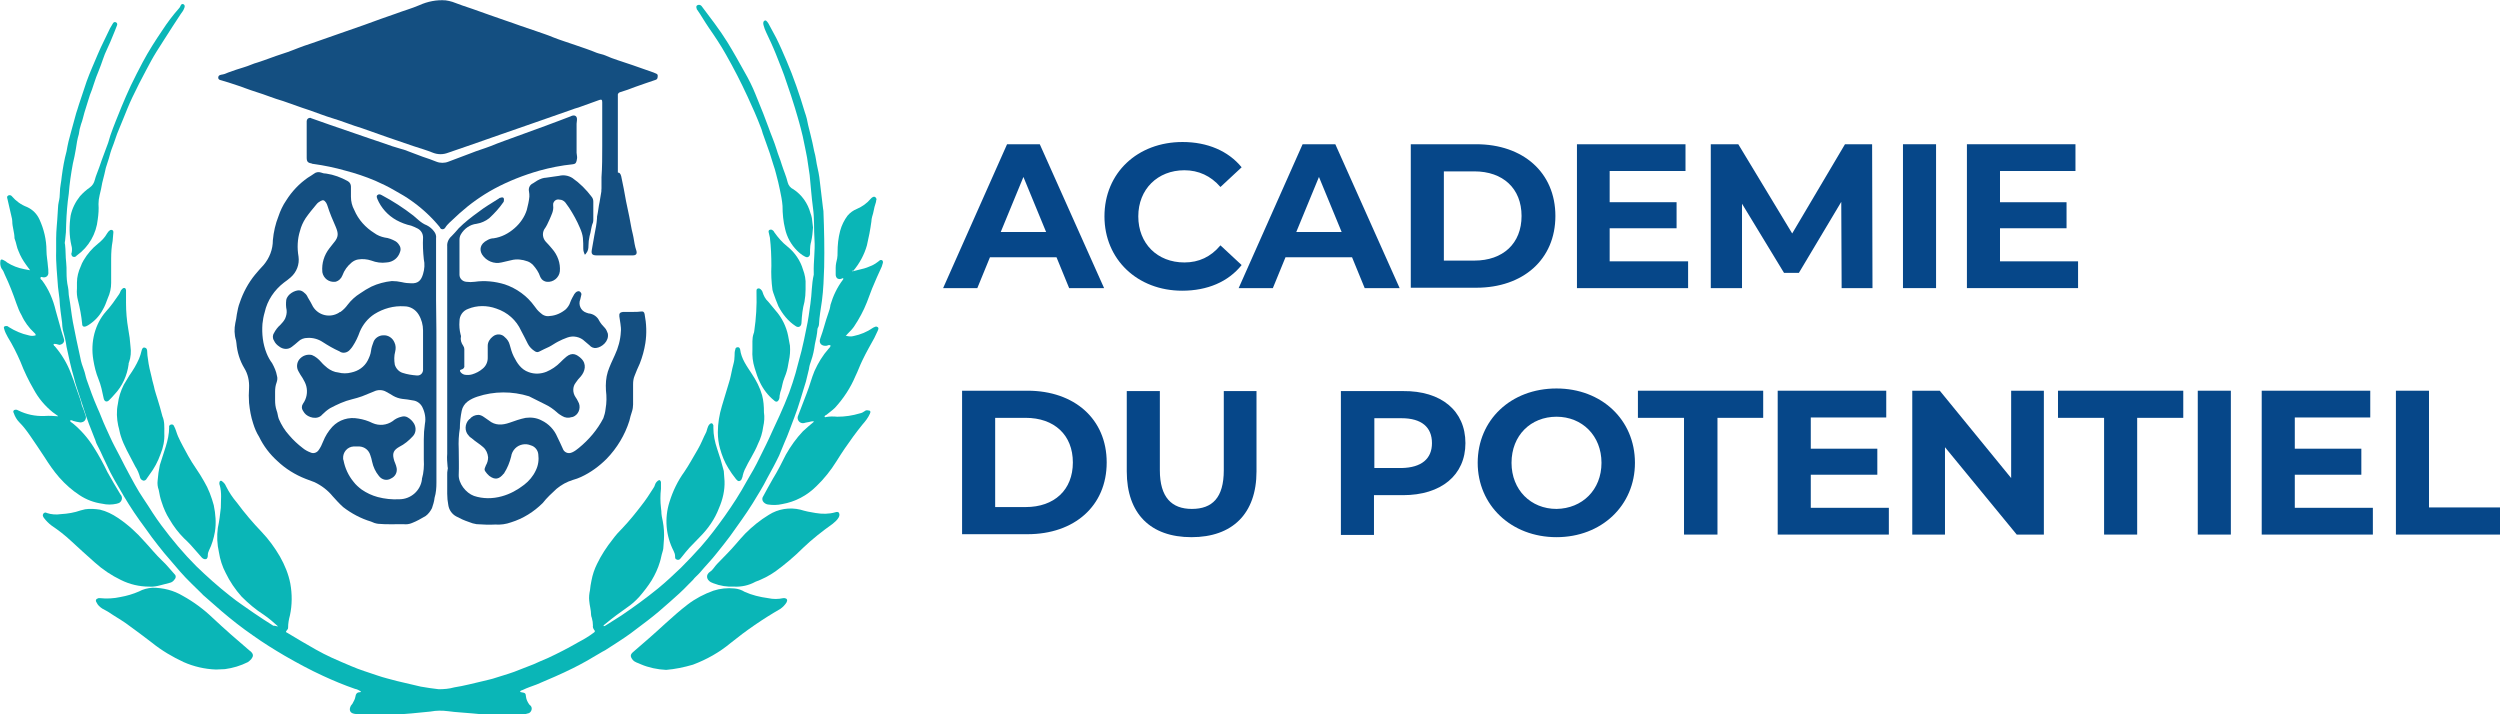 <?xml version="1.0" encoding="utf-8"?>
<!-- Generator: Adobe Illustrator 26.3.1, SVG Export Plug-In . SVG Version: 6.00 Build 0)  -->
<svg version="1.1" id="Calque_1" xmlns="http://www.w3.org/2000/svg" xmlns:xlink="http://www.w3.org/1999/xlink" x="0px" y="0px"
	 viewBox="0 0 672.5 192.2" style="enable-background:new 0 0 672.5 192.2;" xml:space="preserve">
<style type="text/css">
	.st0{fill:#144F81;}
	.st1{fill:#0AB6B7;}
	.st2{enable-background:new    ;}
	.st3{fill:#064789;}
</style>
<path class="st0" d="M162,39.3V27.5c0-0.7-0.2-0.8-0.8-0.6c-1.7,0.6-3.3,1.2-5,1.8c-0.7,0.3-1.4,0.4-2.1,0.7
	c-3.4,1.2-6.9,2.4-10.3,3.6c-3.1,1.1-6.1,2.1-9.2,3.2c-2.7,0.9-5.3,1.9-8,2.8c-2.1,0.7-4.1,1.4-6.1,2.1c-1.3,0.5-2.7,0.5-4,0
	c-1.7-0.7-3.5-1.2-5.3-1.8c-2.3-0.8-4.7-1.6-7-2.4s-4.5-1.6-6.8-2.4c-2.7-0.8-5.3-1.9-8-2.7c-2-0.6-4-1.4-6-2.1
	c-0.7-0.2-1.4-0.5-2.1-0.7l-5.1-1.8c-1.3-0.4-2.6-0.8-3.9-1.3c-2.1-0.8-4.3-1.4-6.4-2.2c-1.5-0.6-3-1-4.4-1.5
	c-0.7-0.2-1.3-0.4-2-0.6c-0.4-0.1-0.8-0.2-0.8-0.7s0.3-0.7,0.8-0.8c0.7-0.1,1.3-0.3,1.9-0.6c1.4-0.5,2.8-1,4.2-1.4s2.5-1,3.7-1.3
	c2.2-0.7,4.4-1.6,6.6-2.3c2-0.6,4-1.5,6-2.2c1.3-0.4,2.6-0.9,3.8-1.3l6-2.1c2.1-0.7,4.2-1.5,6.3-2.2c1.5-0.5,2.9-1.1,4.4-1.6
	c1.3-0.5,2.7-0.9,4-1.4c2.1-0.8,4.3-1.4,6.4-2.3c2.2-1,4.7-1.5,7.1-1.3c0.6,0.1,1.2,0.2,1.8,0.4c1.8,0.7,3.6,1.3,5.4,1.9
	c1.5,0.5,3,1.1,4.5,1.6s2.9,1,4.3,1.5s2.7,0.9,4,1.4c1.5,0.5,3,1,4.4,1.5s3,1,4.4,1.6c2,0.8,4,1.4,6,2.1s3.9,1.3,5.8,2.1
	c0.8,0.3,1.6,0.4,2.3,0.7c1.1,0.5,2.2,0.9,3.4,1.3c1.3,0.4,2.6,0.9,3.9,1.3c1.9,0.7,3.8,1.3,5.7,2c0.2,0.1,0.5,0.2,0.7,0.3
	c0.4,0.1,0.5,0.5,0.4,0.9c0,0.4-0.2,0.7-0.6,0.8c-1.9,0.6-3.7,1.3-5.5,1.9c-1.3,0.5-2.6,1-4,1.4c-0.4,0.1-0.7,0.5-0.6,0.9v24.7
	c0,1.7-0.2,1.9-1.9,1.8c-0.3,0-0.6,0-0.9,0.1c-1,0.1-1.5-0.3-1.6-1.4v-3.2C162,45,162,42.1,162,39.3z"/>
<path class="st0" d="M117.4,97.2v32.6c0,1.4-0.1,2.8-0.5,4.1c-0.1,1-0.4,1.9-0.7,2.8c-0.4,0.8-1,1.6-1.7,2.1
	c-1.2,0.7-2.4,1.4-3.7,1.9c-0.7,0.3-1.5,0.4-2.3,0.3c-2.3,0-4.5,0.1-6.8-0.1c-0.7-0.1-1.3-0.3-1.9-0.6c-2.7-0.8-5.3-2.2-7.5-3.9
	c-1-0.9-1.9-1.9-2.8-2.9c-1.3-1.6-3-2.9-4.9-3.8c-0.8-0.3-1.6-0.6-2.4-0.9c-2.8-1.1-5.4-2.7-7.6-4.8c-2-1.8-3.7-4-4.9-6.5
	c-0.7-1.1-1.2-2.3-1.6-3.6c-0.6-1.8-0.9-3.6-1.1-5.5c-0.1-1.3-0.1-2.7,0-4c0.1-1.9-0.3-3.8-1.3-5.4c-1.2-2-1.9-4.3-2.1-6.7
	c0-0.2-0.1-0.5-0.1-0.7C63,90,63,88.4,63.3,86.9c0.2-0.8,0.3-1.5,0.4-2.3c0.2-1.1,0.4-2.2,0.8-3.2c0.9-2.7,2.3-5.3,4.1-7.5
	c0.7-0.9,1.5-1.7,2.3-2.6c1.6-1.9,2.5-4.2,2.5-6.7c0.2-2.2,0.7-4.4,1.5-6.4c0.5-1.5,1.2-3,2.1-4.3c1.5-2.4,3.5-4.5,5.8-6.1
	c0.6-0.4,1.2-0.7,1.7-1.1c0.5-0.4,1.2-0.5,1.8-0.3c0.5,0.2,1,0.3,1.5,0.3c2,0.3,3.9,1,5.7,2c0.6,0.3,0.9,0.9,0.9,1.5v2.7
	c0,1.3,0.3,2.5,0.9,3.6c1.1,2.6,3,4.7,5.4,6.2c0.8,0.6,1.8,1,2.8,1.2c1,0.1,2,0.5,2.9,1c0.5,0.3,0.9,0.8,1.2,1.4
	c0.2,0.5,0.2,1,0,1.5c-0.5,1.6-1.9,2.7-3.6,2.8c-1.4,0.2-2.8,0-4.1-0.5c-1.2-0.4-2.4-0.5-3.6-0.3c-0.6,0.1-1.2,0.4-1.7,0.8
	c-1.1,0.9-2,2.1-2.5,3.5c-0.3,0.8-1,1.5-1.9,1.7c-1.7,0.2-3.2-0.9-3.5-2.6c0,0,0-0.1,0-0.1c-0.2-2.3,0.5-4.5,1.9-6.3l1.1-1.4
	c1.5-1.7,1.3-2.7,0.6-4.4c-0.8-1.8-1.6-3.7-2.2-5.6c-0.1-0.3-0.2-0.6-0.4-0.9c-0.5-0.7-0.8-0.8-1.5-0.4c-0.4,0.2-0.8,0.5-1.1,0.9
	c-1,1.2-2,2.4-2.9,3.7c-0.7,1.1-1.2,2.2-1.5,3.4c-0.7,2.2-0.8,4.6-0.4,6.9c0.3,2.1-0.5,4.2-2.1,5.6c-0.6,0.5-1.2,1-1.8,1.4
	c-2.6,2-4.5,4.8-5.2,8c-0.3,1-0.5,2.1-0.6,3.1c-0.2,2.7,0.1,5.4,1.1,7.9c0.4,1,0.9,1.9,1.5,2.7c0.6,1.1,1.1,2.2,1.3,3.4
	c0.2,0.6,0.1,1.2-0.1,1.8c-0.3,0.8-0.4,1.6-0.4,2.5v2.3c0,0.9,0.1,1.8,0.4,2.7c0.3,0.7,0.3,1.5,0.6,2.3c0.7,1.6,1.6,3.1,2.8,4.4
	c1.1,1.3,2.3,2.4,3.6,3.4c0.6,0.5,1.3,0.9,2.1,1.2c0.8,0.4,1.7,0.1,2.2-0.6c0.5-0.7,0.9-1.5,1.2-2.3c0.6-1.5,1.4-2.8,2.5-4
	c1.8-1.9,4.4-2.7,7-2.2c1.3,0.2,2.6,0.6,3.8,1.2c1.8,0.8,3.8,0.6,5.4-0.5c0.7-0.6,1.5-1,2.4-1.2c0.6-0.2,1.2-0.1,1.7,0.2
	c0.7,0.4,1.3,1,1.7,1.7c0.6,1.1,0.5,2.4-0.3,3.3c-1.1,1.2-2.3,2.2-3.7,2.9c-1.4,0.8-1.9,1.6-1.5,3.2c0.1,0.4,0.2,0.8,0.4,1.2
	c0.2,0.4,0.3,0.9,0.4,1.3c0.2,1.2-0.4,2.3-1.5,2.8c-1.1,0.7-2.5,0.4-3.3-0.7c-0.9-1.1-1.5-2.4-1.8-3.8c-0.1-0.6-0.3-1.2-0.5-1.8
	c-0.4-1.3-1.5-2.2-2.9-2.3h-1.6c-1.7,0.1-2.9,1.6-2.8,3.2c0,0.2,0,0.3,0.1,0.5c0.4,2.1,1.3,4.1,2.7,5.8c0.6,0.8,1.4,1.5,2.2,2.1
	c1.3,0.9,2.8,1.6,4.3,2c1.9,0.5,3.8,0.7,5.8,0.6c3.1,0,5.7-2.3,6.1-5.3v-0.2c0.5-1.7,0.6-3.5,0.5-5.2v-5.4c0-1.4,0.1-2.8,0.3-4.2
	c0.3-1.5,0-3.1-0.7-4.5c-0.5-1-1.5-1.7-2.6-1.8c-0.9-0.2-1.9-0.3-2.8-0.4c-0.8-0.1-1.7-0.4-2.4-0.8c-0.6-0.4-1.2-0.7-1.9-1.1
	c-1-0.6-2.3-0.6-3.3-0.1c-1.1,0.4-2.1,0.9-3.2,1.3c-0.9,0.3-1.8,0.6-2.7,0.8c-2.1,0.5-4,1.4-5.9,2.4c-0.8,0.5-1.5,1.1-2.1,1.7
	c-1.3,1.6-3.9,0.8-4.8-0.4c-0.1-0.2-0.3-0.4-0.4-0.6c-0.4-0.6-0.4-1.3,0-1.9c1-1.4,1.3-3.1,0.9-4.7c-0.2-0.8-0.6-1.5-1-2.2
	c-0.4-0.6-0.8-1.2-1.1-1.8c-0.6-1-0.5-2.3,0.2-3.2c0.8-1,2.1-1.5,3.4-1.2c1,0.4,1.8,1.1,2.5,1.9c0.5,0.6,1.1,1.1,1.7,1.6
	c0.8,0.6,1.8,1.1,2.9,1.2c1.1,0.3,2.4,0.3,3.5,0c1.9-0.4,3.5-1.5,4.4-3.2c0.4-0.8,0.8-1.7,0.9-2.6c0.1-0.9,0.4-1.7,0.7-2.5
	c0.4-1,1.5-1.7,2.6-1.7c1.3-0.1,2.5,0.7,3,1.9c0.4,0.8,0.4,1.7,0.2,2.5c-0.3,1.1-0.3,2.3-0.1,3.5c0.3,1,1.1,1.9,2.1,2.2
	c1.2,0.4,2.5,0.6,3.8,0.7c0.9,0.1,1.6-0.5,1.7-1.4c0-0.1,0-0.1,0-0.2V88.9c0-1.5-0.4-3-1.2-4.3c-0.8-1.3-2.2-2.2-3.8-2.2
	c-2.9-0.2-5.7,0.6-8.1,2.1c-1.7,1.1-3.1,2.8-3.9,4.7c-0.5,1.4-1.1,2.7-1.9,3.9c-0.2,0.3-0.4,0.6-0.7,0.9c-0.7,0.9-2,1.2-2.9,0.5
	c0,0,0,0,0,0c-1.6-0.7-3.1-1.6-4.5-2.5c-1.2-0.8-2.7-1.2-4.1-1.1c-0.9,0-1.8,0.3-2.5,1c-0.5,0.5-1.1,0.9-1.7,1.4
	c-1,0.8-2.4,0.7-3.4-0.1c-0.6-0.4-1.1-0.9-1.4-1.6c-0.4-0.6-0.4-1.4,0-2c0.4-0.8,1-1.6,1.7-2.2c0.5-0.5,1-1.1,1.3-1.7
	c0.3-0.7,0.5-1.5,0.4-2.3c-0.2-0.9-0.2-1.8-0.1-2.7c0.3-1.6,2.3-2.6,3.4-2.6c0.6,0,1.1,0.3,1.5,0.7c0.4,0.3,0.7,0.7,0.9,1.2
	c0.5,0.8,1,1.7,1.4,2.5c1.5,2.4,4.6,3.1,7,1.6c0.1-0.1,0.2-0.2,0.4-0.2c0.7-0.5,1.4-1.2,1.9-1.9c0.9-1.2,2.1-2.3,3.4-3.1
	c1-0.7,2-1.3,3-1.8c1.7-0.8,3.6-1.3,5.5-1.5c0.9,0,1.8,0.1,2.7,0.3c0.8,0.2,1.7,0.3,2.5,0.3c1.9,0.1,2.7-0.8,3.2-2.5
	c0.4-1.3,0.5-2.7,0.2-4c-0.2-1.9-0.3-3.9-0.2-5.8c0-1-0.5-1.9-1.4-2.4c-0.6-0.3-1.2-0.6-1.8-0.8c-1.4-0.3-2.7-0.8-4-1.5
	c-2.3-1.3-4.1-3.3-5.1-5.7c-0.1-0.3-0.3-0.7,0-1s0.7-0.3,1.2,0c3,1.6,5.8,3.4,8.5,5.5c0.5,0.4,1,0.9,1.5,1.3c0.6,0.5,1.3,1,2.1,1.3
	c0.8,0.4,1.5,1,2,1.7c0.4,0.5,0.6,1.2,0.5,1.8v16.7C117.4,86.1,117.4,91.6,117.4,97.2z"/>
<path class="st0" d="M123.4,120.8c0,2.3,0.1,4.6,0,6.9s1.9,4.9,4.1,5.7c2.4,0.8,5,0.8,7.5,0.1c2.2-0.6,4.2-1.7,6-3.1
	c1.3-1,2.4-2.3,3.1-3.8c0.7-1.4,0.9-2.9,0.7-4.4c-0.1-1.1-0.9-2.1-2-2.4c-1.4-0.6-3.1-0.3-4.2,0.8c-0.6,0.6-1,1.4-1.1,2.2
	c-0.4,1.6-1,3.1-1.9,4.5c0,0.1,0,0.1-0.1,0.1l0,0c-1.2,1.5-2.3,1.8-3.9,0.6c-0.2-0.2-0.4-0.4-0.6-0.6c-0.8-1-0.8-1-0.3-2.2
	c0.4-0.7,0.6-1.4,0.6-2.2c-0.1-1-0.5-2-1.3-2.7c-1-0.9-2.1-1.5-3.1-2.4c-0.3-0.2-0.6-0.4-0.8-0.7c-1.2-1.2-1.1-3.2,0.1-4.4
	c0,0,0.1-0.1,0.2-0.1c0.5-0.7,1.4-1.1,2.3-1.1c0.5,0,1.1,0.3,1.5,0.6c0.4,0.3,0.9,0.6,1.3,0.9c1.7,1.4,3.6,1.3,5.6,0.6
	c1.4-0.5,2.8-1,4.3-1.3c1.5-0.2,3,0,4.3,0.7c1.9,0.9,3.4,2.5,4.2,4.4c0.5,1,1,2.1,1.5,3.2c0.3,0.9,1.3,1.4,2.2,1.1
	c0.2-0.1,0.3-0.1,0.5-0.2c0.6-0.3,1.1-0.7,1.6-1.1c2.7-2.2,5-4.9,6.6-8c0.3-0.8,0.5-1.6,0.6-2.5c0.3-1.7,0.3-3.3,0.1-5
	c-0.1-1.7,0-3.4,0.5-5c0.5-1.5,1.2-3,1.9-4.5c0.9-1.9,1.5-4.1,1.6-6.2c0.1-0.7,0-1.5-0.1-2.2c-0.1-0.7-0.2-1.3-0.3-2
	c-0.1-0.8,0.2-1.1,1-1.2h2.8c0.7,0,1.3,0,2-0.1c0.6-0.1,0.9,0.1,1,0.7c0.5,2.6,0.6,5.2,0.2,7.8c-0.3,1.9-0.8,3.7-1.5,5.5
	c-0.5,1.1-1,2.2-1.4,3.3c-0.3,0.7-0.4,1.5-0.4,2.3v5.4c0,0.6-0.1,1.3-0.3,1.9c-0.3,0.8-0.5,1.7-0.7,2.5c-1.2,3.8-3.3,7.3-6.1,10.2
	c-2,2-4.3,3.7-6.9,4.9c-0.7,0.3-1.4,0.6-2.2,0.8c-1.6,0.5-3.1,1.3-4.4,2.4c-1.3,1.2-2.6,2.4-3.7,3.8c-2.4,2.4-5.3,4.2-8.5,5.2
	c-1.4,0.5-2.8,0.7-4.3,0.6c-1.7,0.1-3.3,0-5-0.1c-0.7-0.1-1.4-0.3-2.1-0.6c-1.2-0.4-2.3-0.9-3.4-1.5c-1.1-0.6-1.9-1.7-2.1-3
	c-0.2-1-0.3-2.1-0.3-3.1v-5.1c0-0.4,0-0.9,0.1-1.3c0.1-0.3,0.1-0.6,0-0.9c-0.1-1.1-0.2-2.3-0.1-3.4V66.3c-0.1-1.1,0.4-2.1,1.2-2.8
	c0.7-0.7,1.3-1.4,1.9-2.1c1.6-1.6,3.4-3,5.2-4.3c1.8-1.4,3.7-2.5,5.6-3.7c0.1-0.1,0.2-0.2,0.4-0.2c0.3-0.1,0.7-0.2,0.9,0.1
	c0.1,0.3,0.1,0.6,0,0.9c0,0.1,0,0.1-0.1,0.2c-1.1,1.6-2.4,3-3.8,4.3c-1,0.8-2.2,1.3-3.4,1.5c-1.8,0.2-3.3,1.3-4.2,2.8
	c-0.3,0.5-0.4,1-0.4,1.5v9.4c0,1,0.8,1.8,1.8,1.9c0.8,0.1,1.5,0.1,2.3,0c2.7-0.4,5.5-0.1,8.1,0.7c3.2,1.1,6,3.1,8,5.9
	c0.4,0.6,0.9,1.2,1.5,1.7c0.7,0.7,1.6,1.1,2.6,0.9c1.6-0.1,3.1-0.8,4.3-1.8c0.5-0.5,1-1.2,1.2-1.9c0.3-0.8,0.7-1.5,1.1-2.2
	c0.2-0.3,0.5-0.6,0.8-0.7c0.4-0.2,0.8,0,1,0.4c0.1,0.1,0.1,0.3,0.1,0.4c-0.1,0.4-0.2,0.9-0.3,1.3c-0.6,1.4,0.1,3.1,1.6,3.6
	c0.2,0.1,0.4,0.1,0.6,0.2c1.3,0.1,2.4,0.9,2.9,2c0.4,0.7,0.9,1.3,1.5,1.9c0.4,0.4,0.6,1,0.8,1.5c0.4,2.1-1.6,3.7-3.1,3.9
	c-0.7,0.1-1.4-0.2-1.8-0.7c-0.4-0.4-0.9-0.7-1.3-1.1c-1.2-1.2-3.1-1.6-4.7-1c-0.9,0.3-1.7,0.7-2.5,1.1c-0.8,0.4-1.6,1-2.4,1.4
	s-1.8,0.8-2.7,1.3c-0.4,0.2-0.8,0.1-1.1-0.1c-0.8-0.5-1.5-1.2-1.9-2c-0.6-1.2-1.2-2.4-1.8-3.5c-1.3-2.9-3.7-5-6.7-6
	c-2.5-0.9-5.2-0.9-7.6,0.1c-1.4,0.5-2.3,1.8-2.3,3.3c-0.1,1.2,0,2.4,0.3,3.6c0.1,0.2,0.1,0.4,0.1,0.6c-0.2,0.8,0.1,1.7,0.6,2.4
	c0.2,0.3,0.3,0.6,0.3,0.9v4.5c0.1,0.5-0.3,0.9-0.8,1c0,0,0,0,0,0c-0.4,0.1-0.5,0.3-0.2,0.7c0.3,0.4,0.7,0.6,1.1,0.7
	c0.7,0.1,1.3,0.1,2-0.1c1-0.3,2-0.8,2.8-1.5c0.9-0.7,1.4-1.8,1.4-2.9V93c0-1,0.6-1.9,1.4-2.5c1-0.8,2.4-0.7,3.2,0.2
	c0.6,0.5,1.1,1.2,1.3,2c0.3,1.1,0.6,2.2,1.1,3.2c0.9,1.8,2,3.5,4,4.2c1.6,0.6,3.3,0.5,4.8-0.1c1.4-0.6,2.6-1.4,3.7-2.5
	c0.5-0.5,1-1,1.6-1.5c1.7-1.4,2.9-0.6,4,0.4c1.6,1.5,1.1,3.5-0.1,4.9c-0.5,0.5-0.9,1-1.3,1.6c-0.9,1.1-0.9,2.7-0.1,3.9
	c0.3,0.4,0.5,0.8,0.7,1.2c0.8,1.3,0.4,3.1-0.9,3.9c-0.2,0.1-0.5,0.3-0.8,0.3c-0.9,0.3-1.8,0.2-2.6-0.3c-0.5-0.3-1-0.6-1.4-1
	c-0.9-0.8-2-1.6-3.1-2.1c-1.5-0.7-2.9-1.5-4.4-2.2c-4.5-1.4-9.4-1.4-13.9,0.1c-0.9,0.3-1.8,0.7-2.6,1.3c-0.8,0.6-1.4,1.5-1.6,2.5
	c-0.3,1.5-0.5,3.1-0.5,4.7C123.4,117,123.3,118.9,123.4,120.8z"/>
<path class="st0" d="M82.5,37.7v-5.1c0-0.5,0.4-0.9,0.9-0.9c0.1,0,0.2,0,0.3,0.1l5.1,1.8c2.1,0.7,4.3,1.5,6.4,2.2
	c2.7,0.9,5.4,1.9,8.2,2.8c1.4,0.5,2.8,1,4.3,1.4c1.3,0.3,2.5,0.9,3.7,1.3l2.4,0.9c1.2,0.4,2.4,0.8,3.6,1.3c1,0.4,2.2,0.4,3.2,0
	c2-0.8,4.1-1.5,6.1-2.3c1.7-0.7,3.5-1.2,5.3-1.9c2.4-1,4.8-1.8,7.2-2.7s5-1.8,7.4-2.7s4.6-1.7,6.9-2.6c0.1,0,0.1-0.1,0.2-0.1
	c1-0.4,1.6,0.1,1.5,1.1c0,0.3-0.1,0.7-0.1,1v7.8c0,0.3,0.1,0.5,0.1,0.8c0.1,0.5,0,0.9-0.1,1.4c-0.2,0.7-0.4,0.8-1.1,0.9
	c-3,0.3-6,0.9-8.9,1.7c-4.2,1.2-8.3,2.8-12.2,4.9c-3.3,1.8-6.4,4-9.2,6.5c-0.9,0.9-1.9,1.7-2.8,2.6c-0.4,0.4-0.8,0.8-1.1,1.3
	c-0.2,0.4-0.7,0.6-1.1,0.4c-0.1,0-0.2-0.1-0.2-0.2c-0.1-0.1-0.2-0.2-0.2-0.3c-2.2-2.7-4.7-5-7.5-7c-1.5-1.1-3.1-2-4.7-2.9
	c-1.7-1-3.4-1.8-5.2-2.6c-2.6-1.1-5.3-2-8-2.7c-2.8-0.8-5.7-1.4-8.6-1.8c-0.1,0-0.3,0-0.4-0.1c-1.1-0.2-1.4-0.5-1.4-1.6L82.5,37.7
	L82.5,37.7z"/>
<path class="st0" d="M157.3,68.5c-0.2-0.5-0.4-1-0.4-1.6c0-1,0-1.9-0.1-2.9c-0.1-0.9-0.4-1.8-0.8-2.7c-0.8-1.9-1.8-3.7-2.9-5.4
	c-0.3-0.5-0.7-0.9-1-1.4c-0.4-0.5-1-0.8-1.6-0.8c-0.8-0.2-1.5,0.3-1.7,1.1c0,0.1,0,0.1,0,0.2v0.3c0.2,1.4-0.5,2.6-1,3.8
	c-0.4,0.9-0.8,1.8-1.4,2.6c-0.6,1.1-0.4,2.4,0.4,3.3c0.6,0.6,1.1,1.2,1.7,1.9c1.5,1.7,2.3,3.9,2.1,6.1c-0.2,1.7-1.8,3-3.5,2.8
	c-0.2,0-0.5-0.1-0.7-0.2c-0.5-0.2-0.9-0.7-1.1-1.2c-0.4-1.2-1.1-2.2-1.9-3.1c-0.4-0.4-0.9-0.8-1.5-1c-1.4-0.5-2.9-0.7-4.4-0.3
	c-0.9,0.2-1.8,0.4-2.6,0.6c-2,0.5-4.1-0.4-5.2-2.1c-0.8-1.3-0.6-2.9,1.4-3.9c0.5-0.3,1.1-0.5,1.7-0.5c2.1-0.3,4-1.3,5.6-2.7
	c1.5-1.3,2.7-3,3.3-4.9c0.3-1.2,0.6-2.4,0.7-3.6c0-0.5,0-0.9-0.1-1.4c-0.2-0.9,0.2-1.8,1.1-2.2c0.7-0.5,1.5-1,2.4-1.3
	c0.4-0.1,0.7-0.2,1.1-0.2c1.2-0.2,2.3-0.3,3.5-0.5c1.2-0.3,2.5-0.1,3.6,0.6c2,1.4,3.7,3.1,5.2,5.1c0.3,0.4,0.4,0.8,0.4,1.3V59
	c0,0.3,0,0.6-0.1,0.9c-0.5,1.1-0.5,2.4-0.9,3.6c-0.2,0.9-0.3,1.7-0.3,2.6c0,0.7-0.1,1.3-0.5,1.9C157.7,67.8,157.8,68.3,157.3,68.5z"
	/>
<path class="st0" d="M165.3,68.7h-4.8c-1.2,0-1.5-0.4-1.3-1.5c0.2-1.3,0.5-2.7,0.7-4c0.3-1.5,0.6-3,0.7-4.5v-0.4
	c0.3-1.3,0.4-2.7,0.7-4c0.2-1,0.3-2,0.5-3c0.1-0.4,0.2-0.9,0.3-1.3c0.2-0.4,0.3-0.9,0.3-1.4c0-0.4,0.1-0.7,0.1-1.1
	c0.1-0.6,0.7-1.1,1.3-1.1h2.2c0.7,0,0.9,0.3,1.1,1c0.5,2.2,0.9,4.5,1.3,6.7c0.3,1.4,0.6,2.9,0.9,4.3s0.5,3,0.9,4.5
	c0.3,1.2,0.4,2.4,0.7,3.6c0.1,0.3,0.2,0.7,0.3,1c0.2,0.8-0.1,1.2-1,1.2H165.3L165.3,68.7z"/>
<path class="st1" d="M74.8,168.5c-1.2-1.1-2.5-2.2-3.8-3.1c-2.2-1.4-4.2-3.1-6-4.9c-1.7-1.9-3.2-4.1-4.3-6.4
	c-0.9-1.7-1.5-3.6-1.8-5.5c-0.5-2.2-0.6-4.4-0.3-6.6c0.4-1.8,0.6-3.6,0.8-5.4c0-2,0.3-4.1-0.3-6.1c0-0.1-0.1-0.2-0.1-0.3
	c0-0.3,0-0.6,0.2-0.8c0.3-0.2,0.5,0,0.7,0.2c0.4,0.3,0.7,0.7,0.9,1.2c0.8,1.6,1.8,3.1,3,4.5c2,2.7,4.2,5.3,6.6,7.8
	c1.9,2,3.5,4.2,4.9,6.6c1.3,2.3,2.3,4.7,2.8,7.3c0.5,2.8,0.5,5.7-0.1,8.5c-0.3,1.1-0.5,2.2-0.5,3.3c0,0.3-0.1,0.5-0.3,0.7
	c-0.4,0.5-0.4,0.5,0.2,0.8c2.5,1.5,5,3,7.5,4.4c1.4,0.8,2.8,1.5,4.3,2.2c1.8,0.8,3.6,1.6,5.3,2.3c2.3,1,4.7,1.7,7,2.5
	c1.7,0.6,3.5,1,5.3,1.5l6.4,1.5c1.6,0.3,3.2,0.5,4.8,0.7c1.4,0,2.8-0.1,4.2-0.5c2.6-0.4,5.2-1.1,7.8-1.7c1.1-0.3,2.3-0.5,3.4-0.9
	c2.2-0.7,4.4-1.3,6.5-2.2c1.2-0.5,2.4-0.9,3.6-1.4s2.6-1.2,3.9-1.7c2.8-1.3,5.5-2.7,8.1-4.2c1.5-0.8,2.9-1.6,4.2-2.6
	c0.3-0.2,0.5-0.4,0.1-0.8c-0.2-0.3-0.4-0.7-0.3-1.1c0-0.7-0.1-1.4-0.3-2.1c-0.1-0.3-0.2-0.5-0.2-0.8c0-1.3-0.4-2.5-0.5-3.8
	c-0.1-0.9,0-1.9,0.2-2.8c0.1-0.9,0.2-1.7,0.4-2.6c0.3-1.6,0.8-3.1,1.5-4.5c1.1-2.3,2.6-4.6,4.2-6.6c0.8-1.1,1.7-2.1,2.7-3.1
	c1.8-1.9,3.5-4,5.1-6.1c1.1-1.4,2.1-2.9,3.1-4.5c0.2-0.3,0.4-0.6,0.5-1c0.1-0.4,0.4-0.8,0.8-1.1c0.4-0.3,0.7-0.1,0.8,0.4
	c0,0.6,0,1.2,0,1.8c-0.2,1.7-0.2,3.4,0,5.1c0,0.3,0.1,0.6,0.1,0.9c0,0.9,0.2,1.9,0.4,2.8c0.3,1.6,0.4,3.2,0.3,4.8
	c0,0.5-0.1,0.9-0.1,1.4c0,0.7-0.1,1.4-0.3,2c-0.3,0.9-0.4,1.8-0.7,2.7c-0.5,1.7-1.3,3.4-2.2,4.9c-1,1.6-2.1,3-3.3,4.4
	c-1,1.1-2.1,2.1-3.3,2.9c-2,1.4-3.9,2.8-5.7,4.3c-0.2,0.2-0.5,0.3-0.7,0.7c0.3,0.1,0.5-0.1,0.7-0.2c1.4-0.9,2.7-1.7,4.1-2.6
	c3.4-2.3,6.7-4.7,9.9-7.3c2.2-1.8,4.2-3.7,6.2-5.6c1.8-1.8,3.6-3.7,5.3-5.6c2.3-2.6,4.4-5.4,6.4-8.2c2.2-3.1,4.2-6.2,6-9.5
	c1.2-2,2.4-4.1,3.4-6.2c1.2-2.4,2.4-4.8,3.5-7.3c0.6-1.4,1.3-2.7,1.9-4.1c0.9-2,1.8-4.1,2.6-6.2c0.6-1.7,1.2-3.4,1.7-5.2
	c0.5-2,1.1-4,1.6-6s0.9-4,1.3-6c0.5-2.2,0.8-4.5,1.1-6.7c0.4-2.6,0.3-5.3,0.9-7.8v-0.5c-0.1-3,0.4-5.9,0.2-8.9
	c-0.2-2.8,0-5.7-0.4-8.5c-0.4-3-0.6-5.9-0.9-8.9c-0.2-1.6-0.5-3.1-0.7-4.7c-0.2-1.2-0.5-2.4-0.7-3.5c-0.3-1.5-0.6-3-1-4.4
	c-0.3-1-0.5-2-0.8-2.9s-0.5-1.8-0.8-2.7c-0.7-2.2-1.4-4.5-2.2-6.7c-0.4-1.3-0.9-2.6-1.4-3.9s-1-2.6-1.5-3.8c-0.8-2-1.7-3.9-2.6-5.8
	c-0.3-0.6-0.5-1.2-0.7-1.9c-0.1-0.4-0.2-0.9,0.2-1.2s0.7,0.1,1.1,0.7l2.1,3.9c1,2,1.9,4.1,2.8,6.2s1.8,4.4,2.6,6.7s1.6,4.7,2.3,7.1
	c0.4,1.1,0.7,2.3,0.9,3.5c0.2,0.8,0.4,1.6,0.6,2.4c0.4,1.5,0.7,3,1,4.5c0.2,0.8,0.4,1.5,0.5,2.3c0.2,1.6,0.7,3.2,0.9,4.8
	c0.3,2.8,0.7,5.6,1,8.4c0,0.2,0.1,0.4,0.1,0.7c0.2,5,0.3,10,0.2,15c-0.1,3-0.2,6.1-0.6,9.1c-0.3,2.1-0.7,4.3-0.8,6.4
	c0,0.2-0.1,0.5-0.2,0.7c-0.1,0.2-0.2,0.3-0.2,0.5c-0.1,1.4-0.4,2.8-0.7,4.1c-0.2,1.5-0.5,3-1,4.4c-0.3,0.8-0.5,1.5-0.6,2.3
	c-0.3,1.1-0.5,2.2-0.8,3.3c-0.5,1.6-1,3.3-1.5,4.9s-1,3.2-1.6,4.7c-0.9,2.3-1.7,4.7-2.7,6.9c-0.5,1.1-0.9,2.3-1.4,3.4
	c-1,2.1-2.1,4.1-3.2,6.1c-1.2,2.4-2.6,4.6-4,6.9c-0.9,1.4-1.8,2.8-2.8,4.2s-2.1,3-3.2,4.5s-2.4,3.1-3.6,4.6c-1.4,1.8-3,3.4-4.5,5.2
	c-0.6,0.7-1.4,1.3-1.9,2l-1.2,1.2c-1.6,1.7-3.3,3.2-5,4.7c-2,1.8-4,3.5-6.1,5.1c-1.5,1.1-3,2.3-4.5,3.4c-2.2,1.6-4.5,3-6.8,4.5
	c-0.6,0.3-1.1,0.6-1.6,0.9c-2.3,1.4-4.6,2.7-7,3.9c-3.2,1.6-6.5,3-9.8,4.4c-1.3,0.5-2.6,0.9-3.8,1.5c-0.2,0.1-0.5,0.1-0.7,0.4
	c0.1,0.2,0.2,0.2,0.3,0.2c1.1,0.2,1.2,0.2,1.3,1.3c0.1,0.7,0.4,1.3,0.8,1.9c0.1,0.1,0.2,0.3,0.4,0.4c0.5,0.5,0.4,1.3-0.1,1.8
	c-0.2,0.2-0.4,0.3-0.6,0.3c-0.6,0.2-1.3,0.3-2,0.3h-8.9c-1.3,0-2.7-0.2-4-0.3c-1.7-0.1-3.3-0.3-4.9-0.4c-0.6-0.1-1.1-0.1-1.7-0.2
	c-1.6-0.2-3.1-0.2-4.7,0.1c-1.7,0.2-3.4,0.3-5.1,0.5l-3.8,0.3h-9.7c-0.6,0-1.3-0.1-1.9-0.2c-1.2-0.2-1.5-1.1-0.9-2.2
	c0.1-0.2,0.4-0.4,0.5-0.7c0.3-0.5,0.6-1.1,0.7-1.7c0.1-0.7,0.4-1.2,1.2-1.2c0.1,0,0.2,0,0.3-0.2c-0.5-0.3-1-0.6-1.6-0.7
	c-2.9-1-5.8-2.2-8.6-3.5c-3.5-1.6-7-3.5-10.3-5.4c-2.9-1.7-5.8-3.5-8.6-5.5c-2.9-2-5.7-4.2-8.4-6.5l-4.8-4.2
	c-0.1-0.1-0.3-0.2-0.4-0.4c-2-2-4.1-3.9-6-6.1c-1.4-1.6-2.8-3.3-4.2-4.9c-1.1-1.4-2.2-2.7-3.3-4.2s-2.2-3.1-3.4-4.7
	c-2-2.8-3.8-5.7-5.5-8.7c-0.8-1.4-1.6-2.7-2.3-4.1s-1.3-2.8-2-4.2c-0.5-1.1-1-2.2-1.6-3.3c-0.3-0.5-0.4-1.2-0.7-1.8
	c-1-2.5-2-5-2.8-7.6c-0.7-2-1.3-4.1-2-6.1c-0.3-0.8-0.5-1.7-0.7-2.5c-0.4-1.4-0.8-2.8-1.1-4.2s-0.6-2.7-0.9-4.1
	c-0.2-1.6-0.6-3.1-1-4.6c-0.1-0.6-0.2-1.3-0.2-1.9c-0.3-2.1-0.6-4.3-0.7-6.4c-0.1-1.1-0.3-2.1-0.4-3.2c-0.2-3.2-0.6-6.4-0.5-9.6
	v-3.4c0-2.3,0.3-4.5,0.4-6.7c0-0.5,0.1-1.1,0.1-1.6c0-0.5,0.1-1.1,0.2-1.6c0.2-0.8,0.3-1.7,0.3-2.5c0-1.5,0.4-2.9,0.5-4.3
	c0.3-2.3,0.7-4.6,1.3-6.8c0.3-1.8,0.7-3.5,1.2-5.2c0.5-1.7,0.9-3.4,1.4-5.1c0.2-0.7,0.5-1.4,0.7-2.2l2.1-6.3c0.9-2.5,2-4.9,3-7.3
	s2.2-4.6,3.3-7c0.2-0.4,0.5-0.8,0.7-1.2s0.5-0.6,0.9-0.4s0.4,0.6,0.2,1c-0.3,0.9-0.7,1.7-1,2.5c-0.5,1.2-1,2.5-1.6,3.7
	c-0.9,1.8-1.4,3.8-2.2,5.7c-0.5,1.2-1,2.5-1.4,3.8c-0.3,0.9-0.6,1.9-1,2.8c-0.2,0.6-0.4,1.3-0.6,1.9c-0.3,1-0.6,1.9-0.9,2.9
	s-0.5,2.1-0.9,3.1c-0.3,0.9-0.5,1.8-0.6,2.7c-0.4,1.3-0.6,2.6-0.8,4c-0.2,1.3-0.5,2.6-0.8,3.9c-0.5,2.7-0.9,5.4-1.1,8.1
	c-0.4,2.7-0.6,5.4-0.7,8.1c0,1.5-0.1,3.1-0.3,4.6c-0.1,0.3-0.1,0.7,0,1c0.2,1.6,0.1,3.2,0.3,4.8c0.1,0.9,0.1,1.8,0.1,2.7
	c0,1.3,0.1,2.7,0.4,4c0.2,0.9,0.1,1.8,0.3,2.7c0.4,2.2,0.6,4.4,1,6.6c0.6,3.2,1.3,6.4,2,9.6c0.2,1.2,0.6,2.3,1,3.4
	c0.3,0.8,0.4,1.6,0.7,2.5c0.9,2.6,1.8,5.1,2.9,7.6c0.8,1.7,1.4,3.5,2.2,5.2s1.5,3.4,2.4,5.1s1.9,3.6,2.8,5.4s1.8,3.3,2.7,5
	c1.4,2.6,3.2,5,4.8,7.6c0.7,1.1,1.5,2.2,2.3,3.3c2.9,3.9,6,7.6,9.4,11c2.9,2.8,5.9,5.5,9.1,8c2.1,1.7,4.3,3.1,6.4,4.6
	c1.7,1.2,3.5,2.3,5.2,3.4C74.1,168.3,74.4,168.5,74.8,168.5z"/>
<path class="st1" d="M229.3,73c0.8-0.2,1.6-0.4,2.4-0.6c1-0.2,2-0.6,2.9-1c0.6-0.3,1.1-0.6,1.6-1c0.2-0.1,0.3-0.3,0.5-0.4
	c0.5-0.2,0.9,0.1,0.8,0.7c-0.1,0.3-0.2,0.7-0.3,1c-0.9,2-1.8,3.9-2.6,5.9c-0.5,1.2-0.9,2.5-1.4,3.7c-0.9,2.3-2.1,4.5-3.5,6.6
	c-0.5,0.7-1.1,1.3-1.7,1.9c-0.1,0.2-0.3,0.3-0.5,0.5c0.7,0.2,1.4,0.3,2.1,0.1c1.9-0.4,3.6-1.1,5.2-2.2c0.1-0.1,0.1-0.1,0.2-0.1
	c0.4-0.2,0.7-0.4,1.1-0.1s0.1,0.7,0,1c-0.3,0.6-0.6,1.3-0.9,1.9c-1.1,2-2.2,3.9-3.2,6c-0.7,1.4-1.2,2.9-1.9,4.3
	c-1.3,3.1-3.2,6-5.5,8.5c-0.7,0.7-1.6,1.3-2.3,1.9c-0.2,0.1-0.5,0.2-0.5,0.5c0.1,0.1,0.2,0.2,0.3,0.1c1-0.2,2.1-0.2,3.1-0.1
	c2.1,0,4.1-0.3,6.1-0.9c0.5-0.1,0.9-0.3,1.3-0.6c0.2-0.2,0.6-0.3,0.9-0.2c0.6,0,0.8,0.3,0.5,0.9c-0.5,1.1-1.2,2-2,2.9
	c-1.7,2.1-3.3,4.3-4.8,6.5c-0.7,1.1-1.5,2.2-2.2,3.4c-1.5,2.4-3.3,4.7-5.4,6.7c-2.5,2.5-5.7,4.2-9.2,4.8c-1.3,0.3-2.6,0.3-3.9,0.1
	c-0.5-0.1-1-0.4-1.3-0.9c-0.2-0.4-0.2-0.9,0.1-1.3c0.9-1.6,1.7-3.2,2.6-4.7c1.3-2.1,2.4-4.3,3.5-6.5c1.3-2.3,2.8-4.4,4.6-6.3
	c1-0.9,2-1.8,3-2.6c-0.3-0.1-0.6-0.1-0.9,0c-0.6,0.2-1.2,0.2-1.8,0.4c-0.4,0.1-0.8,0-1.1-0.2c-0.6-0.4-0.8-1.2-0.5-1.8
	c0.8-2,1.5-4,2.3-6s1.3-4.1,2.1-6c1-2.2,2.2-4.2,3.8-6c0.2-0.2,0.4-0.4,0.5-0.7v-0.2c-0.4-0.2-0.7,0-1,0.1c-1.4,0.2-2.3-0.7-1.7-2.1
	c0.8-2.1,1.3-4.4,2.1-6.6c0.3-0.8,0.5-1.5,0.6-2.3c0.7-2.4,1.8-4.7,3.3-6.7c0.1-0.1,0.1-0.2,0.2-0.3c-0.2-0.3-0.4-0.1-0.6,0
	c-0.6,0.2-1.2,0-1.4-0.6c-0.1-0.2-0.1-0.4-0.1-0.6V72c0-0.8,0.2-1.7,0.4-2.5c0.1-0.5,0.1-1.1,0.1-1.6c0-2,0.2-3.9,0.7-5.8
	c0.4-1.5,1.1-2.9,2-4.1c0.7-0.8,1.5-1.4,2.5-1.8c1.4-0.6,2.7-1.5,3.7-2.7l0.3-0.3c0.3-0.2,0.6-0.4,0.9-0.2c0.3,0.2,0.5,0.6,0.3,0.9
	c0,0.3-0.1,0.6-0.2,0.9c-0.4,1.1-0.5,2.4-0.9,3.5c-0.1,0.4-0.2,0.9-0.2,1.3c-0.3,2.2-0.7,4.3-1.2,6.4c-0.7,2.5-2,4.9-3.7,6.9
	C229.3,72.7,229.2,72.8,229.3,73z"/>
<path class="st1" d="M15.6,111.9c-0.5-0.3-0.9-0.7-1.4-1c-2.1-1.7-3.8-3.7-5.1-6.1c-1.4-2.4-2.6-4.9-3.6-7.5c-1-2.3-2.1-4.5-3.4-6.6
	c-0.4-0.7-0.8-1.5-1-2.3c-0.2-0.5,0.1-0.7,0.6-0.7c0.3,0,0.5,0.1,0.7,0.3C4,89,5.8,89.8,7.7,90.2c0.6,0.2,1.3,0.2,1.9,0
	c0-0.4-0.2-0.5-0.4-0.7c-1.4-1.3-2.6-2.9-3.4-4.7c-0.6-1-1-2.1-1.4-3.2c-0.9-2.6-1.9-5.2-3.1-7.7c-0.2-0.6-0.5-1.2-0.9-1.7
	c-0.3-0.6-0.4-1.3-0.3-1.9c0-0.5,0.3-0.6,0.7-0.4c0.4,0.2,0.8,0.4,1.1,0.7c1.4,0.9,3,1.5,4.6,1.8c0.5,0.1,1,0.2,1.6,0.3
	c-0.4-0.5-0.7-1-1.1-1.5c-0.8-1.1-1.5-2.3-2-3.6c-0.5-1-0.6-2.2-1-3.2c0-0.1-0.1-0.2-0.1-0.3c0-1.6-0.6-3-0.6-4.6
	c0-0.4-0.1-0.8-0.2-1.2c-0.4-1.6-0.7-3.2-1.1-4.8c-0.1-0.3-0.2-0.7,0.2-0.9c0.3-0.2,0.8-0.1,1,0.2c1.1,1.3,2.5,2.3,4.1,2.9
	c1.5,0.7,2.6,1.8,3.3,3.3c1.2,2.6,1.9,5.5,1.9,8.4c0,1.4,0.3,2.8,0.4,4.3c0.1,0.5,0.1,1,0.1,1.5c0.1,0.7-0.3,1.3-1,1.4
	c-0.1,0-0.3,0-0.4,0c-0.2,0-0.6-0.3-0.7,0.1s0.2,0.5,0.4,0.7c1.8,2.4,3,5.2,3.7,8.2c0.3,1.1,0.6,2.1,0.9,3.2
	c0.4,1.5,0.8,2.9,1.3,4.4c0.2,0.7-0.2,1.3-0.9,1.5c-0.2,0.1-0.4,0.1-0.6,0c-0.3-0.1-0.7-0.2-1-0.2c-0.3,0-0.4,0.2-0.2,0.4
	c0,0.1,0.1,0.2,0.2,0.2c1.9,2.2,3.4,4.7,4.4,7.4c0.5,1.2,0.9,2.4,1.3,3.6c0.4,1,0.7,2.1,1.1,3.1c0.2,0.6,0.4,1.2,0.5,1.8
	c0.4,0.9,0.7,1.8,1,2.7c0.3,0.7,0,1.5-0.7,1.8c-0.3,0.1-0.6,0.2-0.9,0.1c-0.6-0.1-1.2-0.2-1.8-0.4c-0.2-0.2-0.6-0.2-0.8,0
	c0.2,0.3,0.5,0.5,0.8,0.7c2.2,1.8,4.1,4,5.6,6.4c1.4,2.2,2.6,4.4,3.7,6.7c1.1,2,2.3,4,3.5,6c0.6,0.6,0.5,1.6-0.1,2.1
	c-0.2,0.2-0.5,0.3-0.9,0.4c-1.3,0.3-2.6,0.3-3.9,0c-2.2-0.3-4.3-1.1-6.1-2.3c-2-1.3-3.8-2.9-5.4-4.7c-1.5-1.7-2.8-3.6-4-5.5
	c-1.3-2-2.6-3.9-3.9-5.8c-0.9-1.3-1.8-2.5-2.9-3.6c-0.7-0.7-1.2-1.6-1.5-2.5c-0.3-0.5,0-0.9,0.6-0.9c0.2,0,0.4,0.1,0.6,0.2
	c2.2,1.1,4.6,1.6,7.1,1.5c1.3-0.1,2.6,0,3.9,0.1C15.5,112.1,15.6,112,15.6,111.9z"/>
<path class="st1" d="M58.1,180.1c-3-0.1-6-0.8-8.7-2c-3-1.4-5.9-3.1-8.5-5.2c-2.1-1.6-4.2-3.2-6.3-4.7c-1.3-1-2.7-1.8-4.1-2.7
	c-1-0.7-2-1.3-3-1.8c-0.6-0.4-1.2-0.9-1.5-1.6c-0.4-0.6-0.2-1,0.5-1.2h0.4c1.8,0.2,3.7,0.1,5.5-0.3c1.7-0.3,3.4-0.8,5-1.5
	c1.1-0.6,2.3-0.9,3.6-1c2.9,0,5.7,0.7,8.2,2.2c2.9,1.6,5.6,3.6,8,5.9c3.2,3,6.5,5.9,9.8,8.7c0.2,0.1,0.3,0.3,0.5,0.4
	c0.7,0.7,0.7,1.2,0.1,2c-0.3,0.3-0.6,0.6-0.9,0.8c-2,1-4,1.6-6.2,1.9C59.7,180,58.9,180.1,58.1,180.1z"/>
<path class="st1" d="M179.2,180.2c-2.3-0.1-4.7-0.6-6.8-1.5c-0.8-0.4-1.6-0.5-2.2-1.2c-0.7-0.9-0.7-1.4,0.1-2.1
	c2.9-2.5,5.8-5,8.6-7.6c2-1.8,4-3.6,6.1-5.2c2.1-1.6,4.4-2.8,6.9-3.7c1.8-0.6,3.8-0.8,5.7-0.6c1,0.1,1.9,0.4,2.7,0.9
	c2,0.9,4.1,1.4,6.3,1.7c1.4,0.3,2.7,0.3,4.1,0h0.4c0.6,0.1,0.8,0.5,0.5,1.1c-0.4,0.7-1,1.3-1.7,1.8c-4.7,2.7-9.2,5.8-13.4,9.2
	c-3,2.5-6.4,4.4-10.1,5.8C184,179.5,181.6,180,179.2,180.2z"/>
<path class="st1" d="M197.5,157.8c-1.9,0.1-3.8-0.2-5.6-0.9c-0.2-0.1-0.5-0.2-0.7-0.3c-1.2-0.7-1.4-2-0.2-2.8
	c0.8-0.5,1.2-1.4,1.9-2.1c1.7-1.8,3.5-3.5,5.1-5.4c0.8-0.9,1.6-1.9,2.5-2.8c1.9-1.9,4-3.6,6.3-5c2.5-1.6,5.6-2.1,8.5-1.4
	c1.3,0.4,2.7,0.7,4.1,0.9c1.8,0.3,3.6,0.3,5.3-0.2c0.3-0.1,0.8-0.2,1,0.2c0.2,0.4,0.1,0.8-0.1,1.2c-0.4,0.7-1,1.2-1.6,1.7
	c-2.8,2-5.5,4.1-8,6.5c-2.3,2.3-4.8,4.4-7.4,6.3c-1.7,1.2-3.5,2.1-5.4,2.8C201.4,157.5,199.4,157.9,197.5,157.8z"/>
<path class="st1" d="M40.1,157.8c-2.6,0-5.2-0.6-7.6-1.8c-2.5-1.2-4.9-2.8-7-4.7c-2.2-1.9-4.3-3.9-6.4-5.8c-1.6-1.5-3.4-2.9-5.2-4.1
	c-0.8-0.6-1.5-1.3-2.1-2.1c-0.2-0.3-0.4-0.7-0.2-1c0.1-0.3,0.5-0.5,0.8-0.4c0.1,0,0.1,0.1,0.2,0.1c1.2,0.4,2.5,0.5,3.8,0.3
	c1.8-0.1,3.6-0.4,5.3-1c0.4-0.1,0.8-0.2,1.2-0.3c1.3-0.2,2.7-0.1,4,0.1c1.7,0.4,3.3,1.2,4.8,2.2c2.7,1.8,5.1,4,7.2,6.4
	c1.6,1.7,3,3.5,4.7,5.1c1.2,1.1,2.2,2.4,3.3,3.6c0.4,0.3,0.5,0.8,0.2,1.3c0,0.1-0.1,0.1-0.1,0.1c-0.3,0.5-0.8,0.9-1.4,1l-2.3,0.6
	C42.2,157.7,41.1,157.9,40.1,157.8z"/>
<path class="st1" d="M194.9,129.4c0.1,2.5-0.5,5-1.5,7.3c-1.1,2.9-2.9,5.5-5.1,7.7c-0.9,0.9-1.8,1.9-2.8,2.9c-0.7,0.8-1.4,1.6-2,2.4
	c-0.2,0.2-0.3,0.4-0.5,0.6c-0.2,0.3-0.7,0.4-1,0.2c-0.4-0.1-0.4-0.5-0.4-0.9c0-0.5-0.2-1-0.4-1.4c-2.1-4.1-2.5-8.8-1.1-13.2
	c0.9-2.9,2.2-5.6,4-8.1c1.3-1.9,2.4-4,3.6-6c0.9-1.5,1.5-3.2,2.3-4.7c0.1-0.3,0.2-0.7,0.3-1c0.1-0.4,0.3-0.8,0.6-1.1
	c0.4-0.4,0.8-0.3,1,0.3v0.7c0,1.9,0.4,3.8,1,5.6c0.7,2,1.3,4,1.8,6C194.8,127.6,194.8,128.5,194.9,129.4z"/>
<path class="st1" d="M42.4,129.3c0.1-1.4,0.3-2.8,0.6-4.2c0.5-1.7,1.1-3.3,1.6-5c0.5-1.6,0.9-3.4,0.9-5.1c-0.1-0.4,0.1-0.7,0.5-0.8
	c0.4-0.1,0.7,0.1,0.8,0.4c0.5,0.9,0.7,1.9,1.1,2.8c0.8,1.8,1.8,3.5,2.7,5.2c1.3,2.4,3,4.5,4.3,6.9c1.2,2,2,4.2,2.6,6.4
	c0.5,2.4,0.7,4.8,0.3,7.2c-0.3,1.7-0.8,3.4-1.6,5c-0.2,0.4-0.3,0.8-0.3,1.3c0,0.4-0.1,0.9-0.5,1s-0.8-0.1-1.1-0.4
	c-0.5-0.5-0.9-1.1-1.4-1.6c-1.1-1.3-2.2-2.5-3.4-3.6c-1.5-1.5-2.8-3.2-3.9-5.1c-0.9-1.4-1.6-3-2.1-4.6c-0.4-1.1-0.6-2.2-0.8-3.3
	C42.4,131,42.3,130.1,42.4,129.3z"/>
<path class="st1" d="M205.5,110.9c0.2,1.3,0.1,2.6-0.2,3.9c-0.2,1.6-0.7,3.2-1.4,4.6c-1,2.5-2.5,4.6-3.6,7c-0.2,0.5-0.4,1-0.5,1.5
	c0,0.2-0.1,0.5-0.2,0.7c-0.1,0.4-0.3,0.7-0.7,0.8c-0.4,0.1-0.6-0.2-0.9-0.5c-0.8-1-1.5-2-2.1-3c-1-1.6-1.7-3.4-2.2-5.2
	c-0.4-1.4-0.6-2.9-0.6-4.4c0-2.4,0.4-4.8,1.1-7.1c0.6-2.1,1.3-4.2,1.9-6.3c0.4-1.2,0.6-2.5,0.9-3.8l0.3-1.2c0.2-0.7,0.3-1.5,0.3-2.2
	c0-0.6,0-1.1,0.2-1.7c0-0.4,0.3-0.6,0.7-0.6c0.4,0,0.5,0.3,0.6,0.6c0.3,2.5,1.8,4.5,3.1,6.5c1.2,1.8,2.2,3.7,2.8,5.8
	C205.4,107.8,205.5,109.3,205.5,110.9z"/>
<path class="st1" d="M44.2,116.6c0.1,1.9-0.3,3.8-1,5.5c-0.7,2-1.7,3.9-3,5.6c-0.2,0.3-0.5,0.7-0.7,1c-0.2,0.4-0.5,0.6-0.9,0.6
	c-0.4-0.1-0.8-0.4-0.9-0.8c-0.3-1.1-0.7-2.1-1.3-3c-0.8-1.5-1.5-2.9-2.3-4.4c-0.6-1.2-1.2-2.5-1.6-3.8c-0.3-0.9-0.4-1.8-0.7-2.8
	c-0.4-1.9-0.5-3.9-0.1-5.8c0.2-1.8,0.8-3.6,1.6-5.2c0.5-0.8,1-1.7,1.5-2.5c1-1.4,1.9-2.9,2.6-4.5c0.3-0.7,0.5-1.4,0.7-2.2
	c0.1-0.4,0.3-0.9,0.8-0.8s0.7,0.4,0.7,1.1c0,0.7,0.1,1.3,0.2,2c0.2,1.7,0.6,3.3,1,4.9c0.2,1.1,0.6,2.2,0.8,3.3
	c0.2,0.8,0.5,1.6,0.7,2.3c0.5,1.6,1,3.3,1.4,4.9C44.3,113.4,44.2,114.7,44.2,116.6z"/>
<path class="st1" d="M19.3,67.9c0.1-0.6,0.1-1.3-0.1-1.9c-0.6-2.6-0.6-5.3-0.2-8c0.4-1.9,1.3-3.7,2.5-5.2c0.8-0.9,1.7-1.7,2.7-2.4
	c0.7-0.5,1.1-1.2,1.3-2c0.3-1.2,0.8-2.2,1.2-3.4s0.9-2.6,1.4-3.9c0.3-0.9,0.7-1.8,1-2.7c0.2-0.6,0.4-1.3,0.6-2c0.9-2.6,2-5.2,3-7.7
	c0.8-1.9,1.6-3.8,2.5-5.7c1-2.1,2.1-4.2,3.2-6.3c1.6-3,3.4-5.8,5.3-8.6c1.3-2,2.8-4,4.4-5.8c0.2-0.2,0.4-0.5,0.5-0.8
	C48.7,1.2,49,1,49.3,1.1c0,0,0.1,0,0.1,0.1c0.4,0.2,0.3,0.6,0.2,0.9c-0.2,0.6-0.6,1.2-1,1.7c-1.5,2.2-2.9,4.5-4.4,6.8l-2.1,3.3
	c-1,1.6-1.9,3.3-2.8,5c-1.3,2.4-2.5,4.8-3.7,7.3c-0.9,1.9-1.7,3.9-2.5,5.9c-0.5,1.3-1.1,2.6-1.6,3.9c-0.3,0.8-0.6,1.7-0.9,2.6
	c-0.2,0.5-0.4,1.1-0.6,1.6c-0.4,1.1-0.6,2.2-1,3.3c-0.4,1.1-0.7,2.2-0.9,3.3c-0.2,0.8-0.4,1.6-0.6,2.4c-0.2,1.1-0.4,2.2-0.7,3.3
	c-0.2,0.8-0.3,1.6-0.3,2.4c0.1,1.4,0,2.7-0.2,4.1c-0.4,3.9-2.4,7.4-5.6,9.7c-0.1,0.1-0.2,0.1-0.2,0.2c-0.3,0.3-0.8,0.3-1.1,0
	C19.2,68.6,19.1,68.2,19.3,67.9z"/>
<path class="st1" d="M218.7,61.2c-0.1,1.3-0.2,2.5-0.5,3.8c-0.2,0.7-0.3,1.5-0.3,2.2v1.1c0,0.5-0.4,0.9-0.8,0.9
	c-0.2,0-0.4-0.1-0.6-0.2c-0.8-0.4-1.5-1-2.1-1.6c-1.6-1.6-2.7-3.6-3.2-5.8c-0.5-2-0.7-4.1-0.7-6.2c-0.1-1.4-0.4-2.9-0.7-4.3
	c-0.3-1.4-0.6-2.8-1-4.2c-0.2-0.9-0.5-1.8-0.8-2.7c-0.3-1-0.6-1.9-0.9-2.9c-0.6-1.6-1.1-3.2-1.7-4.8c-0.3-0.7-0.4-1.4-0.7-2.1
	c-1.1-2.9-2.3-5.6-3.6-8.4c-1.8-3.9-3.7-7.6-5.8-11.3c-1.4-2.5-3-4.9-4.6-7.2c-1.1-1.6-2-3.2-3.1-4.8c-0.1-0.1-0.2-0.2-0.2-0.4
	c-0.1-0.3-0.2-0.7,0.2-0.9c0.4-0.2,0.8-0.1,1.1,0.2c2.4,3.2,4.9,6.4,7,9.8c1.6,2.6,3.1,5.3,4.6,8c1.1,1.9,2.1,3.9,2.9,5.9
	c0.7,1.7,1.4,3.4,2.1,5.2c0.4,1.2,1,2.5,1.4,3.7c0.7,2,1.6,4,2.2,6c0.4,1.4,1,2.7,1.4,4.1c0.5,1.6,1.2,3.1,1.6,4.8
	c0.2,0.8,0.8,1.5,1.5,1.8c2.3,1.5,3.9,3.8,4.6,6.4c0.2,0.5,0.3,0.9,0.4,1.4C218.5,59.5,218.6,60.3,218.7,61.2z"/>
<path class="st1" d="M33.9,81.5c0,2.3,0.2,4.7,0.6,7c0.3,1.6,0.5,3.1,0.6,4.7c0.2,1.4,0.1,2.9-0.4,4.3c-0.1,0.1-0.1,0.3-0.1,0.5
	c-0.4,3-1.7,5.9-3.8,8.1c-0.5,0.6-1,1.1-1.5,1.6s-1.2,0.4-1.4-0.5l-0.6-2.7c-0.2-0.9-0.5-1.7-0.8-2.5c-0.7-1.7-1.1-3.4-1.4-5.2
	c-0.4-2.4-0.3-4.8,0.3-7.1c0.6-2.2,1.6-4.2,3.1-5.9c1.3-1.4,2.4-3,3.5-4.6c0.2-0.3,0.3-0.5,0.4-0.8c0.1-0.3,0.3-0.5,0.5-0.7
	c0.2-0.2,0.4-0.3,0.7-0.2c0.2,0.1,0.3,0.4,0.3,0.6C33.9,78.1,33.9,81.5,33.9,81.5z"/>
<path class="st1" d="M202.4,94.1v-2.3c0-0.7,0.1-1.4,0.3-2c0.1-0.3,0.2-0.5,0.2-0.8c0.5-3.4,0.7-6.8,0.6-10.2v-0.5
	c0-0.3,0-0.6,0.4-0.7s0.5,0.1,0.7,0.2c0.2,0.2,0.4,0.4,0.5,0.7c0.3,1,0.8,2,1.6,2.7c0.6,0.8,1.3,1.5,1.9,2.3
	c1.7,1.9,2.9,4.3,3.4,6.8c0.2,0.9,0.3,1.8,0.5,2.7c0.1,1.4,0,2.8-0.3,4.1c-0.2,1.2-0.4,2.4-0.8,3.5c-0.2,0.6-0.5,1.2-0.7,1.9
	c-0.3,1-0.4,2-0.8,3c-0.1,0.3-0.1,0.7-0.2,1c0,0.3,0,0.5-0.1,0.8c-0.3,0.8-0.8,1-1.4,0.4c-1.6-1.3-2.9-3-3.8-4.9
	c-0.6-1.2-1-2.5-1.4-3.8C202.5,97.4,202.3,95.7,202.4,94.1z"/>
<path class="st1" d="M207.5,71.5c0-2.5-0.1-5.1-0.4-7.6c-0.1-0.4-0.2-0.9-0.3-1.3c-0.1-0.3-0.1-0.7,0.3-0.8s0.6,0,0.8,0.2
	c0.2,0.1,0.3,0.3,0.4,0.5c1,1.4,2.1,2.7,3.5,3.8c2,1.6,3.5,3.8,4.2,6.2c0.5,1.3,0.8,2.8,0.7,4.2v1.2c0,1.1-0.1,2.2-0.3,3.3
	c-0.5,1.8-0.7,3.7-0.8,5.6c0,1-0.8,1.5-1.6,0.9c-2-1.3-3.5-3.2-4.6-5.3c-0.5-1.2-1-2.5-1.4-3.7c-0.1-0.2-0.1-0.5-0.2-0.7
	C207.5,75.8,207.4,73.6,207.5,71.5z"/>
<path class="st1" d="M20.7,77.6V76c0-1.5,0.4-3,1-4.3c0.2-0.6,0.5-1.2,0.8-1.7c1-1.7,2.3-3.2,3.8-4.4c1-0.8,1.9-1.7,2.5-2.8
	c0.2-0.3,0.4-0.6,0.7-0.8c0.2-0.2,0.5-0.2,0.7-0.1c0.3,0.1,0.3,0.4,0.3,0.6c-0.1,0.8-0.1,1.5-0.2,2.3c-0.3,1.6-0.4,3.2-0.4,4.8v6.5
	c0,1.4-0.3,2.8-0.9,4.1c-0.4,1.1-0.8,2.2-1.4,3.2c-0.9,1.7-2.3,3.1-3.9,4.1l-0.6,0.3c-0.6,0.2-1,0-1-0.7c-0.2-2.1-0.6-4.2-1.1-6.2
	C20.7,79.8,20.6,78.7,20.7,77.6z"/>
<g>
	<g class="st2">
		<path class="st3" d="M284.2,69.2h-17.9l-3.4,8.3h-9.2l17.2-38.7h8.8L297,77.5h-9.4L284.2,69.2z M281.4,62.4l-6.1-14.8l-6.1,14.8
			H281.4z"/>
	</g>
	<g class="st2">
		<path class="st3" d="M297.1,58.2c0-11.7,8.9-20,21-20c6.7,0,12.3,2.4,15.9,6.8l-5.7,5.3c-2.6-3-5.9-4.5-9.7-4.5
			c-7.2,0-12.4,5.1-12.4,12.4c0,7.3,5.1,12.4,12.4,12.4c3.9,0,7.1-1.5,9.7-4.6l5.7,5.3c-3.6,4.5-9.2,6.9-16,6.9
			C306,78.2,297.1,69.8,297.1,58.2z"/>
	</g>
	<g class="st2">
		<path class="st3" d="M363.7,69.2h-17.9l-3.4,8.3h-9.2l17.2-38.7h8.8l17.3,38.7h-9.4L363.7,69.2z M360.9,62.4l-6.1-14.8l-6.1,14.8
			H360.9z"/>
		<path class="st3" d="M379.5,38.8h17.6c12.6,0,21.3,7.6,21.3,19.3s-8.7,19.3-21.3,19.3h-17.6V38.8z M396.6,70.1
			c7.7,0,12.7-4.6,12.7-12c0-7.4-5-12-12.7-12h-8.2v24H396.6z"/>
		<path class="st3" d="M454.1,70.3v7.2h-29.9V38.8h29.2V46H433v8.4H451v7H433v8.9H454.1z"/>
		<path class="st3" d="M495.4,77.5l-0.1-23.2l-11.4,19.1h-4l-11.3-18.6v22.7h-8.4V38.8h7.4l14.5,24l14.2-24h7.3l0.1,38.7H495.4z"/>
		<path class="st3" d="M511.9,38.8h8.9v38.7h-8.9V38.8z"/>
		<path class="st3" d="M559,70.3v7.2h-29.9V38.8h29.2V46h-20.3v8.4h17.9v7h-17.9v8.9H559z"/>
	</g>
	<g class="st2">
		<path class="st3" d="M258.8,105.1h17.6c12.6,0,21.3,7.6,21.3,19.3s-8.7,19.3-21.3,19.3h-17.6V105.1z M275.9,136.4
			c7.7,0,12.7-4.6,12.7-12c0-7.4-5-12-12.7-12h-8.2v24H275.9z"/>
		<path class="st3" d="M303.1,126.8v-21.6h8.9v21.3c0,7.3,3.2,10.4,8.6,10.4c5.5,0,8.6-3,8.6-10.4v-21.3h8.8v21.6
			c0,11.4-6.5,17.7-17.5,17.7S303.1,138.2,303.1,126.8z"/>
		<path class="st3" d="M394.2,119.2c0,8.6-6.5,14-16.8,14h-7.8v10.7h-8.9v-38.7h16.7C387.7,105.1,394.2,110.5,394.2,119.2z
			 M385.2,119.2c0-4.3-2.8-6.7-8.2-6.7h-7.3v13.4h7.3C382.4,125.8,385.2,123.4,385.2,119.2z"/>
	</g>
	<g class="st2">
		<path class="st3" d="M397.5,124.5c0-11.5,8.9-20,21.2-20c12.1,0,21.1,8.4,21.1,20c0,11.5-9,20-21.1,20
			C406.5,144.5,397.5,135.9,397.5,124.5z M430.8,124.5c0-7.3-5.2-12.4-12.1-12.4c-6.9,0-12.1,5-12.1,12.4c0,7.3,5.2,12.4,12.1,12.4
			C425.6,136.8,430.8,131.8,430.8,124.5z"/>
	</g>
	<g class="st2">
		<path class="st3" d="M453,112.4h-12.4v-7.3h33.7v7.3H462v31.4H453V112.4z"/>
		<path class="st3" d="M508.1,136.6v7.2h-29.9v-38.7h29.2v7.2h-20.3v8.4H505v7h-17.9v8.9H508.1z"/>
		<path class="st3" d="M549.8,105.1v38.7h-7.3l-19.3-23.5v23.5h-8.8v-38.7h7.4l19.2,23.5v-23.5H549.8z"/>
		<path class="st3" d="M566,112.4h-12.4v-7.3h33.7v7.3h-12.4v31.4H566V112.4z"/>
		<path class="st3" d="M591.2,105.1h8.9v38.7h-8.9V105.1z"/>
		<path class="st3" d="M638.3,136.6v7.2h-29.9v-38.7h29.2v7.2h-20.3v8.4h17.9v7h-17.9v8.9H638.3z"/>
		<path class="st3" d="M644.5,105.1h8.9v31.4h19.4v7.3h-28.3V105.1z"/>
	</g>
</g>
</svg>
